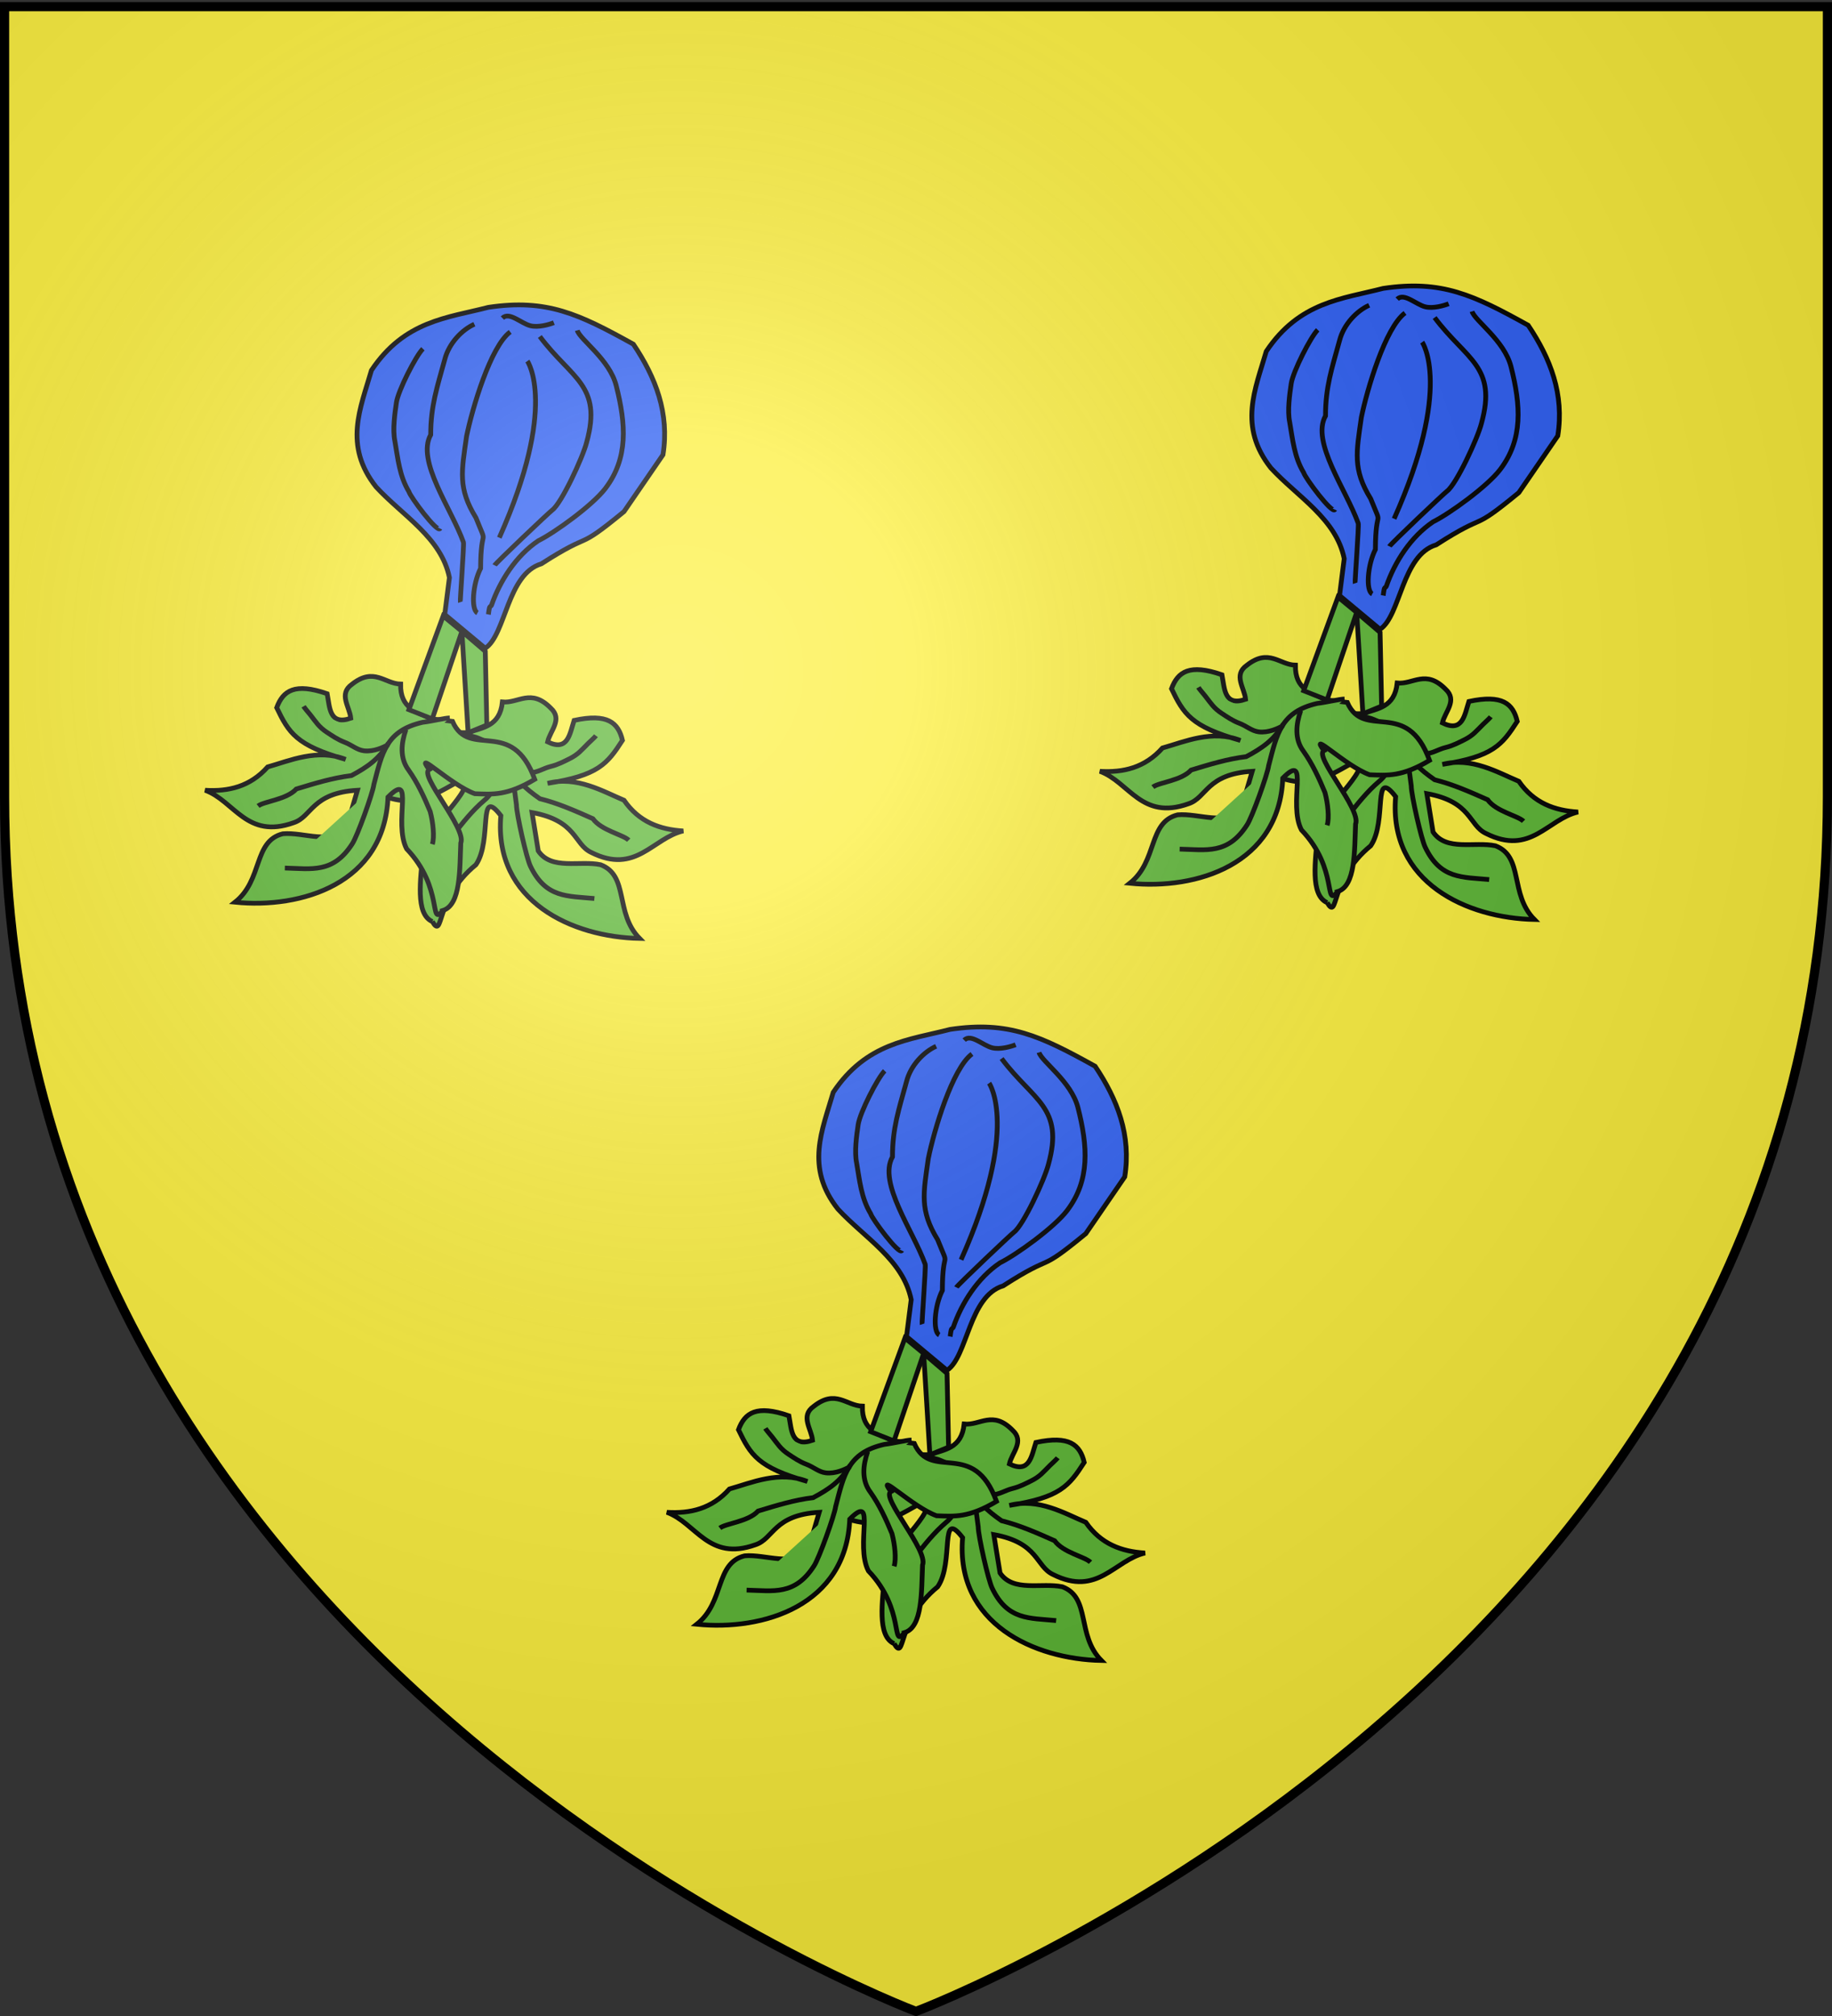 <svg xmlns="http://www.w3.org/2000/svg" xmlns:xlink="http://www.w3.org/1999/xlink" width="600" height="660" version="1.0"><rect width="100%" height="100%" fill="#333333" stroke="none"/><defs><linearGradient id="b"><stop offset="0" style="stop-color:white;stop-opacity:.314"/><stop offset=".19" style="stop-color:white;stop-opacity:.251"/><stop offset=".6" style="stop-color:#6b6b6b;stop-opacity:.125"/><stop offset="1" style="stop-color:black;stop-opacity:.125"/></linearGradient><linearGradient id="a"><stop offset="0" style="stop-color:#fd0000;stop-opacity:1"/><stop offset=".5" style="stop-color:#e77275;stop-opacity:.659"/><stop offset="1" style="stop-color:black;stop-opacity:.323"/></linearGradient><radialGradient xlink:href="#b" id="c" cx="221.445" cy="226.331" r="300" fx="221.445" fy="226.331" gradientTransform="matrix(1.353 0 0 1.349 -77.63 -85.747)" gradientUnits="userSpaceOnUse"/></defs><g style="display:inline"><path d="M300 658.5s298.5-112.32 298.5-397.772V2.176H1.5v258.552C1.5 546.18 300 658.5 300 658.5z" style="fill:#fcef3c;fill-opacity:1;fill-rule:evenodd;stroke:none;stroke-width:1px;stroke-linecap:butt;stroke-linejoin:miter;stroke-opacity:1"/><path d="m366.352 591.5 2.923 23.384c-5.013 25.313-29.122 39.168-45.794 57.486-20.622 26.47-9.746 50.075-2.923 74.05 20.72 31.508 47.4 33.215 73.075 39.948 36.542 5.545 56.565-4.23 90.614-23.385 14.003-21.146 22.626-43.83 18.512-70.152l-24.358-36.05c-31.385-26.219-18.168-11.266-51.64-33.128-21.493-6.535-22.185-44.972-35.077-53.589L366.352 591.5z" style="fill:#2b5df2;fill-opacity:1;fill-rule:evenodd;stroke:#000;stroke-width:3;stroke-linecap:butt;stroke-linejoin:miter;stroke-miterlimit:4;stroke-opacity:1;stroke-dasharray:none" transform="matrix(.524 0 0 -.516 -46.312 506.38)"/><path d="M350.762 306.992c-10.747 4.905-7.231 26.963-5.846 43.846-2.583 9.758 31.349 39.468 25.333 43.845 11.42 12.426-14.615-8.098-30.205-11.692-11.297.962-20.136 1.137-36.05 13.64 19.023 37.94 42.14 7.24 55.537 30.205h13.641c9.008 3.39 19.82 3.776 21.435 19.487 10.015-1.03 17.844 8.864 30.205-3.897 7.706-7.146-.395-14.29-1.949-21.436 12.722-6.253 13.795 4.966 16.564 13.64 20.925 4.577 27.608-1.413 30.205-12.665-9.485-14.91-15.037-22.259-46.769-27.282 18.192 4.88 34.748-5.204 47.743-10.718 9.406-13.833 22.442-18.595 37.025-19.487-19.167-4.55-29.563-27.898-57.486-13.64-10.953 5.196-8.807 20.136-37.025 25.333l3.897-24.359c8.247-12.413 25.928-5.956 38.974-8.769 17.894-6.926 8.677-30.63 24.358-46.768-41.735.841-91.289 23.228-86.716 77.947-14.787 19.368-5.11-15.78-15.59-31.179-26.172-21.692-19.897-48.007-27.28-36.05z" style="fill:#5ab532;fill-opacity:1;fill-rule:evenodd;stroke:#000;stroke-width:3;stroke-linecap:butt;stroke-linejoin:miter;stroke-miterlimit:4;stroke-opacity:1;stroke-dasharray:none" transform="matrix(.524 0 0 -.516 -42.227 460.109)"/><path d="M361.48 428.785c3.428-.555 10.653-3.394 16.564-4.872 22.028-8.068 22.665-22.328 25.333-42.87 0-5.648 6.307-34.051 8.769-38.974 9.577-20.313 23.228-18.796 39.948-20.461" style="fill:none;stroke:#000;stroke-width:3;stroke-linecap:butt;stroke-linejoin:miter;stroke-miterlimit:4;stroke-opacity:1;stroke-dasharray:none" transform="matrix(.524 0 0 -.516 -42.227 460.109)"/><path d="M357.4 341.864c-.25 4.835 2.934 13.575 6.38 19.828 5.7 7.756 12.09 15.792 19.427 22.142 7.402 6.047 8.683 15.543 7.944 24.543M397.53 408.324c4.42-10.719 11.322-16.889 20.462-23.384 11.559-2.923 22.175-7.752 33.127-12.667 5.311-7.527 18.903-10.133 22.41-13.64" style="fill:none;stroke:#000;stroke-width:3;stroke-linecap:butt;stroke-linejoin:miter;stroke-miterlimit:4;stroke-opacity:1;stroke-dasharray:none" transform="matrix(.524 0 0 -.516 -42.227 460.109)"/><path d="M397.53 407.35c2.606-2.081 8.54-5.847 14.616-5.847 4.44 0 7.943 2.717 12.666 3.898 4.644 1.16 8.474 3.262 11.692 4.871 5.574 2.787 7.648 5.7 11.692 9.744 1.524 1.524 4 3.71 4.872 4.872" style="fill:none;stroke:#000;stroke-width:3;stroke-linecap:butt;stroke-linejoin:miter;stroke-miterlimit:4;stroke-opacity:1;stroke-dasharray:none" transform="matrix(.524 0 0 -.516 -42.227 460.109)"/><path d="M357.391 314.002c11.268 3.549 10.486 25.871 11.183 42.797 3.761 9.367-26.268 43.017-19.76 46.623-9.81 13.733 13.51-9.831 28.54-15.311 11.331-.431 20.125-1.343 37.453 9.113-14.223 39.987-40.933 12.356-51.41 36.792l-13.538 1.674c-8.524 4.471-19.207 6.18-18.882 21.97-10.065.207-16.621 10.988-30.455-.16-8.524-6.146-1.36-14.231-.696-21.513-13.393-4.644-13.08 6.622-14.765 15.57-20.204 7.11-27.572 1.985-31.53-8.863 7.583-15.962 12.19-23.936 43.066-32.815-17.455 7.075-35.124-.9-48.697-4.778-11.033-12.574-24.554-15.7-39.137-14.795 18.464-6.868 25.916-31.315 55.378-20.593 11.507 3.813 11.21 18.903 39.854 20.598l-6.858-23.697c-9.707-11.307-26.462-2.729-39.755-3.92-18.609-4.677-12.37-29.332-29.914-43.424 41.524-4.287 93.45 11.848 95.627 66.715 17.052 17.407 3.135-16.288 11.645-32.856 23.313-24.74 13.856-50.087 22.651-39.127z" style="fill:#5ab532;fill-opacity:1;fill-rule:evenodd;stroke:#000;stroke-width:3;stroke-linecap:butt;stroke-linejoin:miter;stroke-miterlimit:4;stroke-opacity:1;stroke-dasharray:none" transform="matrix(.524 0 0 -.516 -42.227 460.109)"/><path d="M361.702 436.19c-3.47-.13-10.99-2.061-17.037-2.803-22.851-5.304-25.234-19.377-30.403-39.437-.693-5.605-10.438-33.02-13.485-37.603-11.998-18.984-25.36-15.803-42.158-15.404" style="fill:#5ab532;fill-opacity:1;fill-rule:evenodd;stroke:#000;stroke-width:3;stroke-linecap:butt;stroke-linejoin:miter;stroke-miterlimit:4;stroke-opacity:1;stroke-dasharray:none" transform="matrix(.524 0 0 -.516 -42.227 460.109)"/><path d="M350.81 356.05c1.42 4.628.461 13.88-1.357 20.785-3.64 8.91-7.88 18.261-13.45 26.207-5.705 7.668-4.634 17.19-1.725 25.74M323.412 420.307c-5.7-10.095-13.308-15.371-23.176-20.696-11.83-1.481-22.959-4.971-34.432-8.505-6.194-6.818-20.003-7.737-23.914-10.787" style="fill:#5ab532;fill-opacity:1;fill-rule:evenodd;stroke:#000;stroke-width:3;stroke-linecap:butt;stroke-linejoin:miter;stroke-miterlimit:4;stroke-opacity:1;stroke-dasharray:none" transform="matrix(.524 0 0 -.516 -42.227 460.109)"/><path d="M323.293 419.34c-2.842-1.745-9.192-4.753-15.222-4.008-4.407.545-7.55 3.671-12.093 5.423-4.466 1.722-8.009 4.278-11.005 6.27-5.19 3.45-6.891 6.594-10.408 11.104-1.326 1.7-3.515 4.172-4.237 5.433" style="fill:#5ab532;fill-opacity:1;fill-rule:evenodd;stroke:#000;stroke-width:3;stroke-linecap:butt;stroke-linejoin:miter;stroke-miterlimit:4;stroke-opacity:1;stroke-dasharray:none" transform="matrix(.524 0 0 -.516 -42.227 460.109)"/><path d="M384.864 775.65c-7.476-3.38-15.877-11.87-18.512-22.41-4.834-17.819-8.77-29.483-8.77-47.743-9.125-16.588 12.924-46.802 20.462-68.203.465-1.63-2.193-37.267-1.949-38M449.17 771.752c1.683-5.887 20.17-18.323 24.359-35.076 6.104-24.417 7.662-45.97-6.82-65.28-7.933-10.577-31.556-27.958-41.897-33.128-13.95-9.524-23.978-25.434-29.23-40.922-.17-.427-.65-.65-.974-.975-.524-.523-.761-3.803-.975-4.871" style="fill:none;stroke:#000;stroke-width:3;stroke-linecap:butt;stroke-linejoin:miter;stroke-miterlimit:4;stroke-opacity:1;stroke-dasharray:none" transform="matrix(.524 0 0 -.516 -46.312 506.38)"/><path d="M425.786 767.855c19.768-26.85 39.237-30.775 29.23-67.23-2.349-9.397-15.633-38.52-21.435-42.87-1.983-1.487-35.264-33.503-36.05-35.077M407.274 770.778c-12.313-9.234-23.781-48.753-27.282-66.255-3.084-22.104-5.547-32.876 5.846-51.64 8.013-20.25 3.047-3.258 2.923-32.153-4.922-9.845-6.094-26.077-1.948-28.256M363.429 646.063c-1.606-3.212-18.7 20.236-19.487 23.384-5.918 9.983-6.858 20.957-8.77 32.153-1.462 7.313-.007 17.483.975 24.358 1.095 7.665 12.247 29.786 16.564 34.102M402.402 779.547c4.29 4.29 11.652-3.4 17.538-4.872 4.855-1.213 11.523.712 14.615 1.95" style="fill:none;stroke:#000;stroke-width:3;stroke-linecap:butt;stroke-linejoin:miter;stroke-miterlimit:4;stroke-opacity:1;stroke-dasharray:none" transform="matrix(.524 0 0 -.516 -46.312 506.38)"/><path d="M400.454 640.217c36.804 83.609 17.697 111.83 17.538 112.049" style="fill:none;stroke:#000;stroke-width:3;stroke-linecap:butt;stroke-linejoin:miter;stroke-miterlimit:4;stroke-opacity:1;stroke-dasharray:none" transform="matrix(.524 0 0 -.516 -46.312 506.38)"/><path d="m343.942 531.09 21.435 59.435 11.692-9.743-18.512-55.537-14.615 5.846z" style="fill:#5ab532;fill-opacity:1;fill-rule:evenodd;stroke:#000;stroke-width:3;stroke-linecap:butt;stroke-linejoin:miter;stroke-miterlimit:4;stroke-opacity:1;stroke-dasharray:none" transform="matrix(.524 0 0 -.516 -46.312 506.38)"/><path d="m392.659 521.347-.975 46.768-14.615 12.667 3.898-64.307 11.692 4.872z" style="fill:#5ab532;fill-opacity:1;fill-rule:evenodd;stroke:#000;stroke-width:3;stroke-linecap:butt;stroke-linejoin:miter;stroke-miterlimit:4;stroke-opacity:1;stroke-dasharray:none" transform="matrix(.524 0 0 -.516 -46.312 506.38)"/><g style="display:inline"><path d="m366.352 591.5 2.923 23.384c-5.013 25.313-29.122 39.168-45.794 57.486-20.622 26.47-9.746 50.075-2.923 74.05 20.72 31.508 47.4 33.215 73.075 39.948 36.542 5.545 56.565-4.23 90.614-23.385 14.003-21.146 22.626-43.83 18.512-70.152l-24.358-36.05c-31.385-26.219-18.168-11.266-51.64-33.128-21.493-6.535-22.185-44.972-35.077-53.589L366.352 591.5z" style="fill:#2b5df2;fill-opacity:1;fill-rule:evenodd;stroke:#000;stroke-width:3;stroke-linecap:butt;stroke-linejoin:miter;stroke-miterlimit:4;stroke-opacity:1;stroke-dasharray:none" transform="matrix(.524 0 0 -.516 246.744 500.18)"/><path d="M350.762 306.992c-10.747 4.905-7.231 26.963-5.846 43.846-2.583 9.758 31.349 39.468 25.333 43.845 11.42 12.426-14.615-8.098-30.205-11.692-11.297.962-20.136 1.137-36.05 13.64 19.023 37.94 42.14 7.24 55.537 30.205h13.641c9.008 3.39 19.82 3.776 21.435 19.487 10.015-1.03 17.844 8.864 30.205-3.897 7.706-7.146-.395-14.29-1.949-21.436 12.722-6.253 13.795 4.966 16.564 13.64 20.925 4.577 27.608-1.413 30.205-12.665-9.485-14.91-15.037-22.259-46.769-27.282 18.192 4.88 34.748-5.204 47.743-10.718 9.406-13.833 22.442-18.595 37.025-19.487-19.167-4.55-29.563-27.898-57.486-13.64-10.953 5.196-8.807 20.136-37.025 25.333l3.897-24.359c8.247-12.413 25.928-5.956 38.974-8.769 17.894-6.926 8.677-30.63 24.358-46.768-41.735.841-91.289 23.228-86.716 77.947-14.787 19.368-5.11-15.78-15.59-31.179-26.172-21.692-19.897-48.007-27.28-36.05z" style="fill:#5ab532;fill-opacity:1;fill-rule:evenodd;stroke:#000;stroke-width:3;stroke-linecap:butt;stroke-linejoin:miter;stroke-miterlimit:4;stroke-opacity:1;stroke-dasharray:none" transform="matrix(.524 0 0 -.516 250.828 453.908)"/><path d="M361.48 428.785c3.428-.555 10.653-3.394 16.564-4.872 22.028-8.068 22.665-22.328 25.333-42.87 0-5.648 6.307-34.051 8.769-38.974 9.577-20.313 23.228-18.796 39.948-20.461" style="fill:none;stroke:#000;stroke-width:3;stroke-linecap:butt;stroke-linejoin:miter;stroke-miterlimit:4;stroke-opacity:1;stroke-dasharray:none" transform="matrix(.524 0 0 -.516 250.828 453.908)"/><path d="M357.4 341.864c-.25 4.835 2.934 13.575 6.38 19.828 5.7 7.756 12.09 15.792 19.427 22.142 7.402 6.047 8.683 15.543 7.944 24.543M397.53 408.324c4.42-10.719 11.322-16.889 20.462-23.384 11.559-2.923 22.175-7.752 33.127-12.667 5.311-7.527 18.903-10.133 22.41-13.64" style="fill:none;stroke:#000;stroke-width:3;stroke-linecap:butt;stroke-linejoin:miter;stroke-miterlimit:4;stroke-opacity:1;stroke-dasharray:none" transform="matrix(.524 0 0 -.516 250.828 453.908)"/><path d="M397.53 407.35c2.606-2.081 8.54-5.847 14.616-5.847 4.44 0 7.943 2.717 12.666 3.898 4.644 1.16 8.474 3.262 11.692 4.871 5.574 2.787 7.648 5.7 11.692 9.744 1.524 1.524 4 3.71 4.872 4.872" style="fill:none;stroke:#000;stroke-width:3;stroke-linecap:butt;stroke-linejoin:miter;stroke-miterlimit:4;stroke-opacity:1;stroke-dasharray:none" transform="matrix(.524 0 0 -.516 250.828 453.908)"/><path d="M357.391 314.002c11.268 3.549 10.486 25.871 11.183 42.797 3.761 9.367-26.268 43.017-19.76 46.623-9.81 13.733 13.51-9.831 28.54-15.311 11.331-.431 20.125-1.343 37.453 9.113-14.223 39.987-40.933 12.356-51.41 36.792l-13.538 1.674c-8.524 4.471-19.207 6.18-18.882 21.97-10.065.207-16.621 10.988-30.455-.16-8.524-6.146-1.36-14.231-.696-21.513-13.393-4.644-13.08 6.622-14.765 15.57-20.204 7.11-27.572 1.985-31.53-8.863 7.583-15.962 12.19-23.936 43.066-32.815-17.455 7.075-35.124-.9-48.697-4.778-11.033-12.574-24.554-15.7-39.137-14.795 18.464-6.868 25.916-31.315 55.378-20.593 11.507 3.813 11.21 18.903 39.854 20.598l-6.858-23.697c-9.707-11.307-26.462-2.729-39.755-3.92-18.609-4.677-12.37-29.332-29.914-43.424 41.524-4.287 93.45 11.848 95.627 66.715 17.052 17.407 3.135-16.288 11.645-32.856 23.313-24.74 13.856-50.087 22.651-39.127z" style="fill:#5ab532;fill-opacity:1;fill-rule:evenodd;stroke:#000;stroke-width:3;stroke-linecap:butt;stroke-linejoin:miter;stroke-miterlimit:4;stroke-opacity:1;stroke-dasharray:none" transform="matrix(.524 0 0 -.516 250.828 453.908)"/><path d="M361.702 436.19c-3.47-.13-10.99-2.061-17.037-2.803-22.851-5.304-25.234-19.377-30.403-39.437-.693-5.605-10.438-33.02-13.485-37.603-11.998-18.984-25.36-15.803-42.158-15.404" style="fill:#5ab532;fill-opacity:1;fill-rule:evenodd;stroke:#000;stroke-width:3;stroke-linecap:butt;stroke-linejoin:miter;stroke-miterlimit:4;stroke-opacity:1;stroke-dasharray:none" transform="matrix(.524 0 0 -.516 250.828 453.908)"/><path d="M350.81 356.05c1.42 4.628.461 13.88-1.357 20.785-3.64 8.91-7.88 18.261-13.45 26.207-5.705 7.668-4.634 17.19-1.725 25.74M323.412 420.307c-5.7-10.095-13.308-15.371-23.176-20.696-11.83-1.481-22.959-4.971-34.432-8.505-6.194-6.818-20.003-7.737-23.914-10.787" style="fill:#5ab532;fill-opacity:1;fill-rule:evenodd;stroke:#000;stroke-width:3;stroke-linecap:butt;stroke-linejoin:miter;stroke-miterlimit:4;stroke-opacity:1;stroke-dasharray:none" transform="matrix(.524 0 0 -.516 250.828 453.908)"/><path d="M323.293 419.34c-2.842-1.745-9.192-4.753-15.222-4.008-4.407.545-7.55 3.671-12.093 5.423-4.466 1.722-8.009 4.278-11.005 6.27-5.19 3.45-6.891 6.594-10.408 11.104-1.326 1.7-3.515 4.172-4.237 5.433" style="fill:#5ab532;fill-opacity:1;fill-rule:evenodd;stroke:#000;stroke-width:3;stroke-linecap:butt;stroke-linejoin:miter;stroke-miterlimit:4;stroke-opacity:1;stroke-dasharray:none" transform="matrix(.524 0 0 -.516 250.828 453.908)"/><path d="M384.864 775.65c-7.476-3.38-15.877-11.87-18.512-22.41-4.834-17.819-8.77-29.483-8.77-47.743-9.125-16.588 12.924-46.802 20.462-68.203.465-1.63-2.193-37.267-1.949-38M449.17 771.752c1.683-5.887 20.17-18.323 24.359-35.076 6.104-24.417 7.662-45.97-6.82-65.28-7.933-10.577-31.556-27.958-41.897-33.128-13.95-9.524-23.978-25.434-29.23-40.922-.17-.427-.65-.65-.974-.975-.524-.523-.761-3.803-.975-4.871" style="fill:none;stroke:#000;stroke-width:3;stroke-linecap:butt;stroke-linejoin:miter;stroke-miterlimit:4;stroke-opacity:1;stroke-dasharray:none" transform="matrix(.524 0 0 -.516 246.744 500.18)"/><path d="M425.786 767.855c19.768-26.85 39.237-30.775 29.23-67.23-2.349-9.397-15.633-38.52-21.435-42.87-1.983-1.487-35.264-33.503-36.05-35.077M407.274 770.778c-12.313-9.234-23.781-48.753-27.282-66.255-3.084-22.104-5.547-32.876 5.846-51.64 8.013-20.25 3.047-3.258 2.923-32.153-4.922-9.845-6.094-26.077-1.948-28.256M363.429 646.063c-1.606-3.212-18.7 20.236-19.487 23.384-5.918 9.983-6.858 20.957-8.77 32.153-1.462 7.313-.007 17.483.975 24.358 1.095 7.665 12.247 29.786 16.564 34.102M402.402 779.547c4.29 4.29 11.652-3.4 17.538-4.872 4.855-1.213 11.523.712 14.615 1.95" style="fill:none;stroke:#000;stroke-width:3;stroke-linecap:butt;stroke-linejoin:miter;stroke-miterlimit:4;stroke-opacity:1;stroke-dasharray:none" transform="matrix(.524 0 0 -.516 246.744 500.18)"/><path d="M400.454 640.217c36.804 83.609 17.697 111.83 17.538 112.049" style="fill:none;stroke:#000;stroke-width:3;stroke-linecap:butt;stroke-linejoin:miter;stroke-miterlimit:4;stroke-opacity:1;stroke-dasharray:none" transform="matrix(.524 0 0 -.516 246.744 500.18)"/><path d="m343.942 531.09 21.435 59.435 11.692-9.743-18.512-55.537-14.615 5.846z" style="fill:#5ab532;fill-opacity:1;fill-rule:evenodd;stroke:#000;stroke-width:3;stroke-linecap:butt;stroke-linejoin:miter;stroke-miterlimit:4;stroke-opacity:1;stroke-dasharray:none" transform="matrix(.524 0 0 -.516 246.744 500.18)"/><path d="m392.659 521.347-.975 46.768-14.615 12.667 3.898-64.307 11.692 4.872z" style="fill:#5ab532;fill-opacity:1;fill-rule:evenodd;stroke:#000;stroke-width:3;stroke-linecap:butt;stroke-linejoin:miter;stroke-miterlimit:4;stroke-opacity:1;stroke-dasharray:none" transform="matrix(.524 0 0 -.516 246.744 500.18)"/></g><g style="display:inline"><path d="m366.352 591.5 2.923 23.384c-5.013 25.313-29.122 39.168-45.794 57.486-20.622 26.47-9.746 50.075-2.923 74.05 20.72 31.508 47.4 33.215 73.075 39.948 36.542 5.545 56.565-4.23 90.614-23.385 14.003-21.146 22.626-43.83 18.512-70.152l-24.358-36.05c-31.385-26.219-18.168-11.266-51.64-33.128-21.493-6.535-22.185-44.972-35.077-53.589L366.352 591.5z" style="fill:#2b5df2;fill-opacity:1;fill-rule:evenodd;stroke:#000;stroke-width:3;stroke-linecap:butt;stroke-linejoin:miter;stroke-miterlimit:4;stroke-opacity:1;stroke-dasharray:none" transform="matrix(.524 0 0 -.516 104.922 742.769)"/><path d="M350.762 306.992c-10.747 4.905-7.231 26.963-5.846 43.846-2.583 9.758 31.349 39.468 25.333 43.845 11.42 12.426-14.615-8.098-30.205-11.692-11.297.962-20.136 1.137-36.05 13.64 19.023 37.94 42.14 7.24 55.537 30.205h13.641c9.008 3.39 19.82 3.776 21.435 19.487 10.015-1.03 17.844 8.864 30.205-3.897 7.706-7.146-.395-14.29-1.949-21.436 12.722-6.253 13.795 4.966 16.564 13.64 20.925 4.577 27.608-1.413 30.205-12.665-9.485-14.91-15.037-22.259-46.769-27.282 18.192 4.88 34.748-5.204 47.743-10.718 9.406-13.833 22.442-18.595 37.025-19.487-19.167-4.55-29.563-27.898-57.486-13.64-10.953 5.196-8.807 20.136-37.025 25.333l3.897-24.359c8.247-12.413 25.928-5.956 38.974-8.769 17.894-6.926 8.677-30.63 24.358-46.768-41.735.841-91.289 23.228-86.716 77.947-14.787 19.368-5.11-15.78-15.59-31.179-26.172-21.692-19.897-48.007-27.28-36.05z" style="fill:#5ab532;fill-opacity:1;fill-rule:evenodd;stroke:#000;stroke-width:3;stroke-linecap:butt;stroke-linejoin:miter;stroke-miterlimit:4;stroke-opacity:1;stroke-dasharray:none" transform="matrix(.524 0 0 -.516 109.007 696.497)"/><path d="M361.48 428.785c3.428-.555 10.653-3.394 16.564-4.872 22.028-8.068 22.665-22.328 25.333-42.87 0-5.648 6.307-34.051 8.769-38.974 9.577-20.313 23.228-18.796 39.948-20.461" style="fill:none;stroke:#000;stroke-width:3;stroke-linecap:butt;stroke-linejoin:miter;stroke-miterlimit:4;stroke-opacity:1;stroke-dasharray:none" transform="matrix(.524 0 0 -.516 109.007 696.497)"/><path d="M357.4 341.864c-.25 4.835 2.934 13.575 6.38 19.828 5.7 7.756 12.09 15.792 19.427 22.142 7.402 6.047 8.683 15.543 7.944 24.543M397.53 408.324c4.42-10.719 11.322-16.889 20.462-23.384 11.559-2.923 22.175-7.752 33.127-12.667 5.311-7.527 18.903-10.133 22.41-13.64" style="fill:none;stroke:#000;stroke-width:3;stroke-linecap:butt;stroke-linejoin:miter;stroke-miterlimit:4;stroke-opacity:1;stroke-dasharray:none" transform="matrix(.524 0 0 -.516 109.007 696.497)"/><path d="M397.53 407.35c2.606-2.081 8.54-5.847 14.616-5.847 4.44 0 7.943 2.717 12.666 3.898 4.644 1.16 8.474 3.262 11.692 4.871 5.574 2.787 7.648 5.7 11.692 9.744 1.524 1.524 4 3.71 4.872 4.872" style="fill:none;stroke:#000;stroke-width:3;stroke-linecap:butt;stroke-linejoin:miter;stroke-miterlimit:4;stroke-opacity:1;stroke-dasharray:none" transform="matrix(.524 0 0 -.516 109.007 696.497)"/><path d="M357.391 314.002c11.268 3.549 10.486 25.871 11.183 42.797 3.761 9.367-26.268 43.017-19.76 46.623-9.81 13.733 13.51-9.831 28.54-15.311 11.331-.431 20.125-1.343 37.453 9.113-14.223 39.987-40.933 12.356-51.41 36.792l-13.538 1.674c-8.524 4.471-19.207 6.18-18.882 21.97-10.065.207-16.621 10.988-30.455-.16-8.524-6.146-1.36-14.231-.696-21.513-13.393-4.644-13.08 6.622-14.765 15.57-20.204 7.11-27.572 1.985-31.53-8.863 7.583-15.962 12.19-23.936 43.066-32.815-17.455 7.075-35.124-.9-48.697-4.778-11.033-12.574-24.554-15.7-39.137-14.795 18.464-6.868 25.916-31.315 55.378-20.593 11.507 3.813 11.21 18.903 39.854 20.598l-6.858-23.697c-9.707-11.307-26.462-2.729-39.755-3.92-18.609-4.677-12.37-29.332-29.914-43.424 41.524-4.287 93.45 11.848 95.627 66.715 17.052 17.407 3.135-16.288 11.645-32.856 23.313-24.74 13.856-50.087 22.651-39.127z" style="fill:#5ab532;fill-opacity:1;fill-rule:evenodd;stroke:#000;stroke-width:3;stroke-linecap:butt;stroke-linejoin:miter;stroke-miterlimit:4;stroke-opacity:1;stroke-dasharray:none" transform="matrix(.524 0 0 -.516 109.007 696.497)"/><path d="M361.702 436.19c-3.47-.13-10.99-2.061-17.037-2.803-22.851-5.304-25.234-19.377-30.403-39.437-.693-5.605-10.438-33.02-13.485-37.603-11.998-18.984-25.36-15.803-42.158-15.404" style="fill:#5ab532;fill-opacity:1;fill-rule:evenodd;stroke:#000;stroke-width:3;stroke-linecap:butt;stroke-linejoin:miter;stroke-miterlimit:4;stroke-opacity:1;stroke-dasharray:none" transform="matrix(.524 0 0 -.516 109.007 696.497)"/><path d="M350.81 356.05c1.42 4.628.461 13.88-1.357 20.785-3.64 8.91-7.88 18.261-13.45 26.207-5.705 7.668-4.634 17.19-1.725 25.74M323.412 420.307c-5.7-10.095-13.308-15.371-23.176-20.696-11.83-1.481-22.959-4.971-34.432-8.505-6.194-6.818-20.003-7.737-23.914-10.787" style="fill:#5ab532;fill-opacity:1;fill-rule:evenodd;stroke:#000;stroke-width:3;stroke-linecap:butt;stroke-linejoin:miter;stroke-miterlimit:4;stroke-opacity:1;stroke-dasharray:none" transform="matrix(.524 0 0 -.516 109.007 696.497)"/><path d="M323.293 419.34c-2.842-1.745-9.192-4.753-15.222-4.008-4.407.545-7.55 3.671-12.093 5.423-4.466 1.722-8.009 4.278-11.005 6.27-5.19 3.45-6.891 6.594-10.408 11.104-1.326 1.7-3.515 4.172-4.237 5.433" style="fill:#5ab532;fill-opacity:1;fill-rule:evenodd;stroke:#000;stroke-width:3;stroke-linecap:butt;stroke-linejoin:miter;stroke-miterlimit:4;stroke-opacity:1;stroke-dasharray:none" transform="matrix(.524 0 0 -.516 109.007 696.497)"/><path d="M384.864 775.65c-7.476-3.38-15.877-11.87-18.512-22.41-4.834-17.819-8.77-29.483-8.77-47.743-9.125-16.588 12.924-46.802 20.462-68.203.465-1.63-2.193-37.267-1.949-38M449.17 771.752c1.683-5.887 20.17-18.323 24.359-35.076 6.104-24.417 7.662-45.97-6.82-65.28-7.933-10.577-31.556-27.958-41.897-33.128-13.95-9.524-23.978-25.434-29.23-40.922-.17-.427-.65-.65-.974-.975-.524-.523-.761-3.803-.975-4.871" style="fill:none;stroke:#000;stroke-width:3;stroke-linecap:butt;stroke-linejoin:miter;stroke-miterlimit:4;stroke-opacity:1;stroke-dasharray:none" transform="matrix(.524 0 0 -.516 104.922 742.769)"/><path d="M425.786 767.855c19.768-26.85 39.237-30.775 29.23-67.23-2.349-9.397-15.633-38.52-21.435-42.87-1.983-1.487-35.264-33.503-36.05-35.077M407.274 770.778c-12.313-9.234-23.781-48.753-27.282-66.255-3.084-22.104-5.547-32.876 5.846-51.64 8.013-20.25 3.047-3.258 2.923-32.153-4.922-9.845-6.094-26.077-1.948-28.256M363.429 646.063c-1.606-3.212-18.7 20.236-19.487 23.384-5.918 9.983-6.858 20.957-8.77 32.153-1.462 7.313-.007 17.483.975 24.358 1.095 7.665 12.247 29.786 16.564 34.102M402.402 779.547c4.29 4.29 11.652-3.4 17.538-4.872 4.855-1.213 11.523.712 14.615 1.95" style="fill:none;stroke:#000;stroke-width:3;stroke-linecap:butt;stroke-linejoin:miter;stroke-miterlimit:4;stroke-opacity:1;stroke-dasharray:none" transform="matrix(.524 0 0 -.516 104.922 742.769)"/><path d="M400.454 640.217c36.804 83.609 17.697 111.83 17.538 112.049" style="fill:none;stroke:#000;stroke-width:3;stroke-linecap:butt;stroke-linejoin:miter;stroke-miterlimit:4;stroke-opacity:1;stroke-dasharray:none" transform="matrix(.524 0 0 -.516 104.922 742.769)"/><path d="m343.942 531.09 21.435 59.435 11.692-9.743-18.512-55.537-14.615 5.846z" style="fill:#5ab532;fill-opacity:1;fill-rule:evenodd;stroke:#000;stroke-width:3;stroke-linecap:butt;stroke-linejoin:miter;stroke-miterlimit:4;stroke-opacity:1;stroke-dasharray:none" transform="matrix(.524 0 0 -.516 104.922 742.769)"/><path d="m392.659 521.347-.975 46.768-14.615 12.667 3.898-64.307 11.692 4.872z" style="fill:#5ab532;fill-opacity:1;fill-rule:evenodd;stroke:#000;stroke-width:3;stroke-linecap:butt;stroke-linejoin:miter;stroke-miterlimit:4;stroke-opacity:1;stroke-dasharray:none" transform="matrix(.524 0 0 -.516 104.922 742.769)"/></g></g><path d="M300 658.5s298.5-112.32 298.5-397.772V2.176H1.5v258.552C1.5 546.18 300 658.5 300 658.5z" style="opacity:1;fill:url(#c);fill-opacity:1;fill-rule:evenodd;stroke:none;stroke-width:1px;stroke-linecap:butt;stroke-linejoin:miter;stroke-opacity:1"/><path d="M300 658.5S1.5 546.18 1.5 260.728V2.176h597v258.552C598.5 546.18 300 658.5 300 658.5z" style="opacity:1;fill:none;fill-opacity:1;fill-rule:evenodd;stroke:#000;stroke-width:3;stroke-linecap:butt;stroke-linejoin:miter;stroke-miterlimit:4;stroke-dasharray:none;stroke-opacity:1"/></svg>